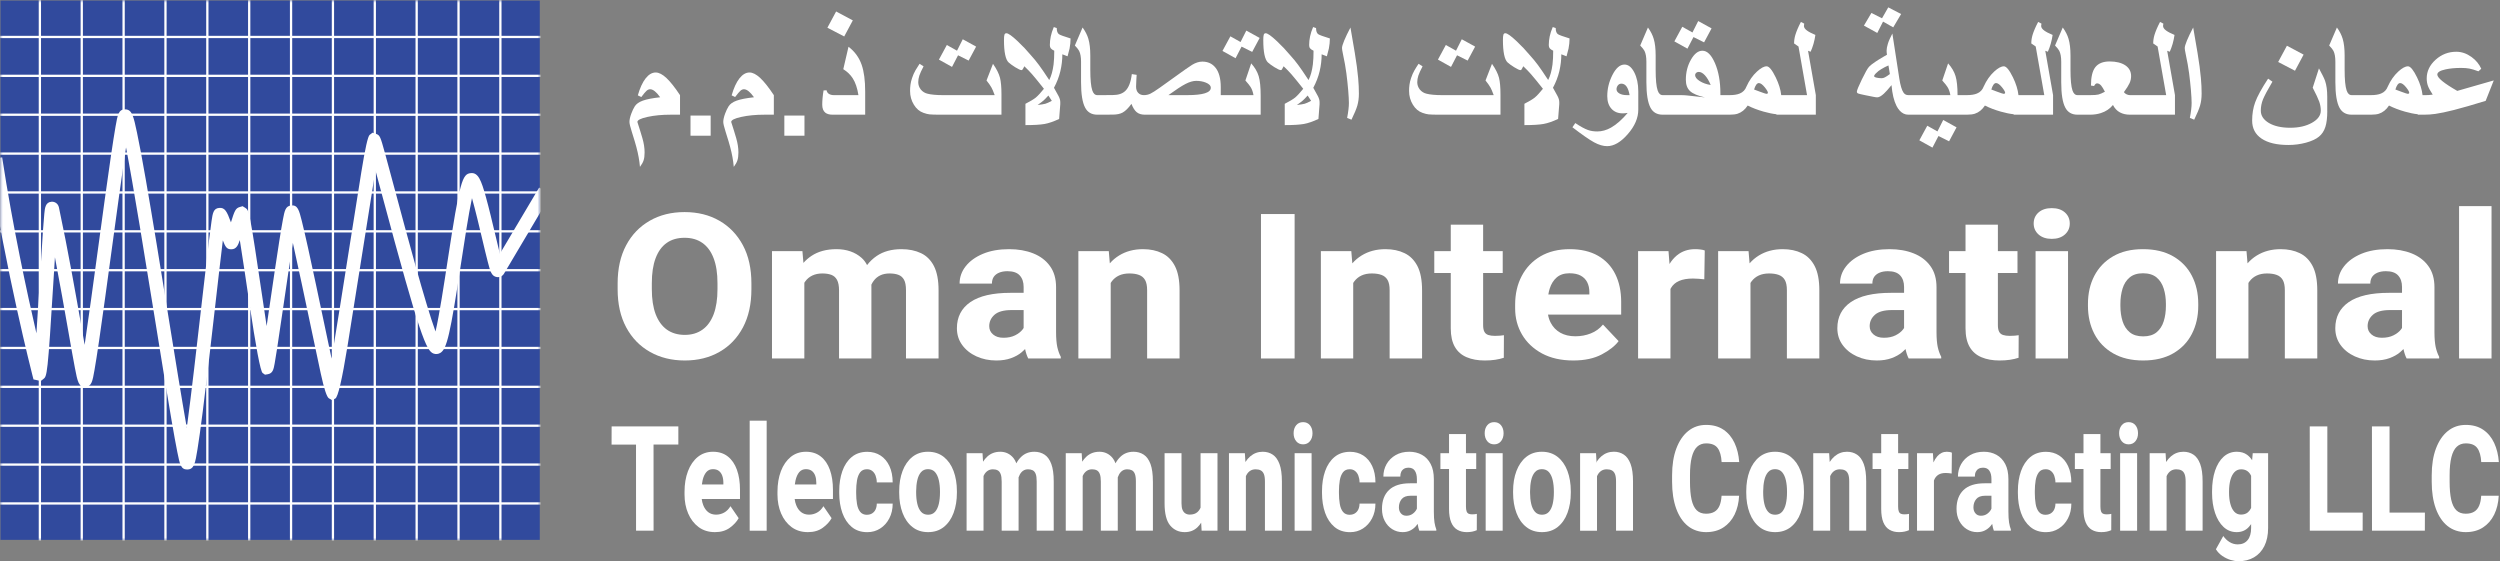 <?xml version="1.0" encoding="UTF-8"?>
<svg xmlns="http://www.w3.org/2000/svg" width="1314" height="295" viewBox="0 0 1314 295" fill="none">
  <rect x="0" y="0" width="1314" height="295" fill="#808080" stroke="none"/>
  <path fill-rule="evenodd" clip-rule="evenodd" d="M356.54 233.65L343.5 233.66L343.52 278.93H334.31L334.29 233.68L321.44 233.69L321.47 224.12H356.54V233.65Z" fill="white"></path>
  <path fill-rule="evenodd" clip-rule="evenodd" d="M388.94 257.48C388.94 253.44 388.41 249.92 387.32 246.91C386.25 243.92 384.66 241.59 382.56 239.94C380.46 238.28 377.86 237.44 374.78 237.44C371.7 237.44 369.01 238.36 366.77 240.15C364.53 241.97 362.81 244.46 361.6 247.63C360.39 250.81 359.79 254.43 359.79 258.49V259.96C359.79 263.58 360.42 266.88 361.69 269.86C362.96 272.84 364.79 275.23 367.17 277.02C369.55 278.79 372.43 279.69 375.78 279.69C378.9 279.69 381.51 278.92 383.6 277.39C385.69 275.86 387.24 274.18 388.24 272.34L383.94 266.06C383.02 267.59 381.89 268.72 380.58 269.43C379.27 270.14 377.85 270.5 376.35 270.5C374.73 270.5 373.36 270.05 372.21 269.17C371.08 268.27 370.2 267.03 369.6 265.45C369.23 264.49 368.97 263.44 368.83 262.29H388.94V257.48ZM380.2 254.65H368.91C369.01 253.87 369.13 253.13 369.29 252.43C369.69 250.65 370.33 249.23 371.22 248.17C372.1 247.12 373.27 246.59 374.72 246.59C375.99 246.59 377.03 246.9 377.83 247.5C378.63 248.11 379.22 248.94 379.61 250.02C380 251.1 380.2 252.35 380.2 253.75V254.65Z" fill="white"></path>
  <path fill-rule="evenodd" clip-rule="evenodd" d="M402.96 278.94H394.03V221.11H402.96V278.94Z" fill="white"></path>
  <path fill-rule="evenodd" clip-rule="evenodd" d="M437.8 257.48C437.8 253.44 437.26 249.92 436.18 246.91C435.1 243.92 433.51 241.59 431.41 239.94C429.31 238.28 426.72 237.44 423.63 237.44C420.54 237.44 417.86 238.36 415.62 240.15C413.39 241.97 411.66 244.46 410.45 247.63C409.25 250.81 408.64 254.43 408.64 258.49V259.96C408.64 263.58 409.28 266.88 410.54 269.86C411.81 272.84 413.64 275.23 416.02 277.02C418.4 278.79 421.28 279.69 424.64 279.69C427.75 279.69 430.37 278.92 432.46 277.39C434.55 275.86 436.1 274.18 437.09 272.34L432.79 266.06C431.88 267.59 430.75 268.72 429.43 269.43C428.13 270.14 426.71 270.5 425.2 270.5C423.58 270.5 422.21 270.05 421.07 269.17C419.93 268.27 419.06 267.03 418.46 265.45C418.08 264.49 417.82 263.44 417.68 262.29H437.8V257.48ZM429.05 254.65H417.76C417.86 253.87 417.98 253.13 418.14 252.43C418.55 250.65 419.19 249.23 420.07 248.17C420.96 247.12 422.12 246.59 423.57 246.59C424.85 246.59 425.88 246.9 426.69 247.5C427.48 248.11 428.08 248.94 428.47 250.02C428.86 251.1 429.05 252.35 429.05 253.75V254.65Z" fill="white"></path>
  <path fill-rule="evenodd" clip-rule="evenodd" d="M455.76 270.55C456.75 270.55 457.64 270.31 458.4 269.83C459.16 269.35 459.77 268.67 460.19 267.8C460.61 266.91 460.83 265.87 460.84 264.68H469.2C469.2 267.61 468.59 270.21 467.41 272.47C466.23 274.73 464.64 276.5 462.63 277.78C460.63 279.06 458.38 279.71 455.88 279.71C452.58 279.71 449.84 278.79 447.65 276.96C445.47 275.12 443.83 272.66 442.73 269.55C441.64 266.43 441.1 262.96 441.1 259.12V258.1C441.1 254.23 441.64 250.75 442.73 247.63C443.83 244.52 445.46 242.05 447.65 240.22C449.84 238.4 452.58 237.47 455.85 237.47C458.48 237.47 460.8 238.13 462.79 239.41C464.79 240.71 466.35 242.56 467.47 244.95C468.6 247.35 469.18 250.22 469.19 253.55H460.83C460.83 252.28 460.61 251.12 460.23 250.07C459.85 249.03 459.28 248.19 458.51 247.58C457.75 246.95 456.8 246.63 455.69 246.63C454.12 246.63 452.93 247.17 452.11 248.25C451.3 249.33 450.74 250.74 450.44 252.49C450.15 254.24 450 256.11 450 258.12V259.14C450 261.17 450.14 263.06 450.43 264.81C450.71 266.56 451.27 267.96 452.11 269.01C452.94 270.06 454.15 270.59 455.75 270.59L455.76 270.55Z" fill="white"></path>
  <path fill-rule="evenodd" clip-rule="evenodd" d="M501.2 247.56C500.03 244.43 498.31 241.97 496.04 240.15C493.78 238.36 491.01 237.44 487.75 237.44C484.49 237.44 481.8 238.36 479.53 240.15C477.27 241.97 475.56 244.43 474.38 247.56C473.2 250.68 472.62 254.22 472.62 258.19V258.98C472.62 262.92 473.2 266.46 474.38 269.59C475.56 272.74 477.28 275.19 479.55 276.99C481.82 278.79 484.57 279.69 487.81 279.69C491.05 279.69 493.8 278.79 496.06 276.99C498.31 275.19 500.03 272.74 501.2 269.59C502.36 266.46 502.95 262.92 502.95 258.98V258.19C502.95 254.22 502.36 250.68 501.2 247.56ZM494.05 258.98C494.05 261.11 493.85 263.06 493.45 264.81C493.04 266.57 492.39 267.96 491.48 269C490.56 270.03 489.34 270.54 487.81 270.54C486.28 270.54 485.02 270.03 484.12 269C483.2 267.96 482.54 266.57 482.14 264.81C481.73 263.06 481.53 261.11 481.53 258.98V258.19C481.53 256.11 481.73 254.19 482.13 252.41C482.52 250.64 483.17 249.23 484.09 248.17C485 247.12 486.22 246.59 487.75 246.59C489.28 246.59 490.56 247.12 491.48 248.17C492.39 249.23 493.04 250.64 493.45 252.41C493.85 254.19 494.05 256.11 494.05 258.19V258.98Z" fill="white"></path>
  <path fill-rule="evenodd" clip-rule="evenodd" d="M553.84 253.07V278.93H544.88V253.03C544.88 251.28 544.7 249.95 544.34 249.05C543.98 248.15 543.46 247.52 542.78 247.18C542.11 246.84 541.3 246.67 540.35 246.67C539.4 246.67 538.52 246.91 537.81 247.39C537.09 247.86 536.49 248.55 536.01 249.44C535.77 249.89 535.55 250.39 535.36 250.92C535.37 251.19 535.37 251.48 535.37 251.76V278.93H526.48V253.15C526.48 251.41 526.3 250.07 525.94 249.14C525.57 248.2 525.05 247.56 524.36 247.2C523.67 246.85 522.85 246.67 521.88 246.67C520.85 246.67 519.93 246.93 519.15 247.44C518.37 247.95 517.71 248.69 517.21 249.65C517.11 249.83 517.02 250.02 516.94 250.21V278.93H508.04V238.2H516.41L516.69 242.67C517.32 241.67 518.05 240.79 518.87 240.03C520.73 238.3 523.03 237.44 525.77 237.44C528.51 237.44 530.91 238.56 532.7 240.78C533.3 241.53 533.8 242.44 534.19 243.51C534.92 242.15 535.81 240.98 536.85 240.01C538.67 238.3 540.94 237.44 543.65 237.44C545.7 237.44 547.48 237.96 549.02 238.96C550.54 239.96 551.73 241.61 552.57 243.88C553.42 246.17 553.84 249.23 553.84 253.07Z" fill="white"></path>
  <path fill-rule="evenodd" clip-rule="evenodd" d="M605.97 253.07V278.93H597.02V253.03C597.02 251.28 596.83 249.95 596.47 249.05C596.11 248.15 595.59 247.52 594.91 247.18C594.24 246.84 593.43 246.67 592.48 246.67C591.53 246.67 590.65 246.91 589.94 247.39C589.23 247.86 588.62 248.55 588.14 249.44C587.9 249.89 587.68 250.39 587.5 250.92C587.5 251.19 587.5 251.48 587.5 251.76V278.93H578.6V253.15C578.6 251.41 578.42 250.07 578.06 249.14C577.7 248.2 577.17 247.56 576.48 247.2C575.8 246.85 574.97 246.67 574.01 246.67C572.97 246.67 572.06 246.93 571.27 247.44C570.49 247.95 569.83 248.69 569.33 249.65C569.23 249.83 569.14 250.02 569.06 250.21V278.93H560.16V238.2H568.53L568.81 242.67C569.44 241.67 570.17 240.79 570.99 240.03C572.85 238.3 575.15 237.44 577.9 237.44C580.65 237.44 583.03 238.56 584.82 240.78C585.42 241.53 585.92 242.44 586.31 243.51C587.04 242.15 587.93 240.98 588.97 240.01C590.79 238.3 593.07 237.44 595.77 237.44C597.82 237.44 599.6 237.96 601.14 238.96C602.67 239.96 603.85 241.61 604.7 243.88C605.54 246.17 605.96 249.23 605.96 253.07H605.97Z" fill="white"></path>
  <path fill-rule="evenodd" clip-rule="evenodd" d="M639.91 238.2V278.93H631.57L631.33 274.72C630.74 275.66 630.07 276.49 629.31 277.2C627.55 278.86 625.34 279.69 622.68 279.69C619.53 279.69 616.99 278.51 615.03 276.17C613.08 273.82 612.1 269.95 612.1 264.56V238.2H621V264.63C621 266.01 621.18 267.14 621.54 268C621.91 268.86 622.42 269.49 623.07 269.87C623.73 270.27 624.48 270.47 625.32 270.47C627.03 270.47 628.38 270.04 629.34 269.18C630.05 268.56 630.61 267.78 631.01 266.83V238.2H639.91Z" fill="white"></path>
  <path fill-rule="evenodd" clip-rule="evenodd" d="M673.77 253.11V278.93H664.85V253.03C664.85 251.36 664.66 250.05 664.28 249.14C663.89 248.22 663.33 247.58 662.61 247.22C661.88 246.85 660.99 246.67 659.93 246.67C658.87 246.67 657.91 246.93 657.12 247.44C656.32 247.95 655.66 248.69 655.14 249.65C655.03 249.85 654.93 250.06 654.84 250.27V278.93H645.94V238.2H654.3L654.59 242.83C655.33 241.66 656.18 240.68 657.13 239.86C659.02 238.25 661.2 237.44 663.7 237.44C665.7 237.44 667.45 237.96 668.95 238.96C670.46 239.96 671.63 241.59 672.49 243.87C673.34 246.14 673.77 249.21 673.77 253.11Z" fill="white"></path>
  <path fill-rule="evenodd" clip-rule="evenodd" d="M689.37 278.94H680.45V238.2H689.37V278.94Z" fill="white"></path>
  <path fill-rule="evenodd" clip-rule="evenodd" d="M679.92 227.71C679.92 226 680.37 224.6 681.27 223.51C682.17 222.42 683.38 221.88 684.9 221.88C686.42 221.88 687.61 222.42 688.51 223.51C689.39 224.6 689.85 226 689.85 227.71C689.85 229.42 689.4 230.78 688.51 231.89C687.62 232.99 686.41 233.55 684.9 233.55C683.39 233.55 682.18 233 681.27 231.89C680.38 230.79 679.92 229.4 679.92 227.71Z" fill="white"></path>
  <path fill-rule="evenodd" clip-rule="evenodd" d="M709.49 270.55C710.48 270.55 711.37 270.31 712.13 269.83C712.89 269.35 713.5 268.67 713.92 267.8C714.34 266.91 714.56 265.87 714.57 264.68H722.93C722.93 267.61 722.32 270.21 721.14 272.47C719.96 274.73 718.37 276.5 716.37 277.78C714.37 279.06 712.12 279.71 709.63 279.71C706.33 279.71 703.59 278.79 701.4 276.96C699.22 275.12 697.58 272.66 696.48 269.55C695.39 266.43 694.85 262.96 694.85 259.12V258.1C694.85 254.23 695.39 250.75 696.48 247.63C697.58 244.52 699.21 242.05 701.4 240.22C703.59 238.4 706.33 237.47 709.6 237.47C712.23 237.47 714.55 238.13 716.54 239.41C718.54 240.71 720.1 242.56 721.22 244.95C722.35 247.35 722.93 250.22 722.94 253.55H714.58C714.58 252.28 714.36 251.12 713.98 250.07C713.6 249.03 713.03 248.19 712.26 247.58C711.5 246.95 710.55 246.63 709.44 246.63C707.87 246.63 706.68 247.17 705.86 248.25C705.05 249.33 704.49 250.74 704.19 252.49C703.9 254.24 703.75 256.11 703.75 258.12V259.14C703.75 261.17 703.89 263.06 704.18 264.81C704.46 266.56 705.02 267.96 705.86 269.01C706.69 270.06 707.9 270.59 709.5 270.59L709.49 270.55Z" fill="white"></path>
  <path fill-rule="evenodd" clip-rule="evenodd" d="M753.97 274.6C753.75 273.2 753.63 271.29 753.63 268.89V251.87C753.63 248.66 753.08 245.99 751.95 243.86C750.84 241.72 749.31 240.12 747.36 239.05C745.42 237.98 743.21 237.44 740.73 237.44C737.97 237.44 735.57 238.03 733.52 239.22C731.48 240.4 729.9 241.98 728.78 243.94C727.66 245.91 727.1 248.11 727.1 250.51H736C736 249.51 736.16 248.66 736.49 247.97C736.83 247.29 737.32 246.75 737.97 246.37C738.61 246 739.38 245.81 740.26 245.81C741.82 245.81 742.95 246.35 743.65 247.43C744.36 248.51 744.72 249.96 744.72 251.8V254.02H741.12C736.23 254.02 732.55 255.19 730.08 257.53C727.61 259.88 726.37 263.18 726.37 267.45C726.37 269.84 726.84 271.96 727.81 273.79C728.77 275.64 730.08 277.08 731.73 278.12C733.38 279.16 735.2 279.69 737.21 279.69C738.75 279.69 740.1 279.4 741.25 278.82C742.4 278.24 743.38 277.49 744.18 276.56C744.52 276.17 744.84 275.76 745.12 275.34C745.33 276.75 745.61 277.95 745.98 278.93H754.93V278.29C754.52 277.24 754.2 276 753.97 274.6ZM744.72 267.35C744.64 267.54 744.54 267.73 744.43 267.92C743.95 268.78 743.27 269.53 742.37 270.14C741.48 270.76 740.41 271.07 739.18 271.07C737.95 271.07 737.03 270.65 736.32 269.82C735.61 269 735.26 267.95 735.26 266.66C735.26 264.98 735.74 263.54 736.7 262.34C737.67 261.16 739.23 260.56 741.39 260.56H744.72V267.35Z" fill="white"></path>
  <path fill-rule="evenodd" clip-rule="evenodd" d="M776.23 270.09L776.2 278.66C775.47 279 774.68 279.24 773.83 279.42C772.97 279.6 772.02 279.69 770.95 279.69C769.05 279.69 767.39 279.28 766 278.46C764.59 277.65 763.5 276.34 762.75 274.55C762 272.75 761.61 270.4 761.61 267.48V246.49H757.08V238.2H761.61V228.15H770.51V238.2H775.9V246.49H770.51V266.21C770.51 267.32 770.62 268.17 770.85 268.77C771.07 269.37 771.43 269.78 771.93 270.02C772.42 270.23 773.02 270.35 773.76 270.35C774.28 270.35 774.75 270.32 775.16 270.27C775.58 270.22 775.93 270.16 776.23 270.09Z" fill="white"></path>
  <path fill-rule="evenodd" clip-rule="evenodd" d="M789.8 278.94H780.87V238.2H789.8V278.94Z" fill="white"></path>
  <path fill-rule="evenodd" clip-rule="evenodd" d="M780.35 227.71C780.35 226 780.8 224.6 781.7 223.51C782.6 222.42 783.81 221.88 785.33 221.88C786.85 221.88 788.04 222.42 788.94 223.51C789.82 224.6 790.28 226 790.28 227.71C790.28 229.42 789.83 230.78 788.94 231.89C788.05 232.99 786.84 233.55 785.33 233.55C783.82 233.55 782.61 233 781.7 231.89C780.81 230.79 780.35 229.4 780.35 227.71Z" fill="white"></path>
  <path fill-rule="evenodd" clip-rule="evenodd" d="M823.86 247.56C822.69 244.43 820.97 241.97 818.7 240.15C816.44 238.36 813.67 237.44 810.41 237.44C807.15 237.44 804.46 238.36 802.19 240.15C799.93 241.97 798.22 244.43 797.04 247.56C795.86 250.68 795.28 254.22 795.28 258.19V258.98C795.28 262.92 795.86 266.46 797.04 269.59C798.22 272.74 799.94 275.19 802.21 276.99C804.48 278.79 807.23 279.69 810.47 279.69C813.71 279.69 816.46 278.79 818.72 276.99C820.97 275.19 822.69 272.74 823.86 269.59C825.02 266.46 825.61 262.92 825.61 258.98V258.19C825.61 254.22 825.02 250.68 823.86 247.56ZM816.71 258.98C816.71 261.11 816.51 263.06 816.11 264.81C815.71 266.57 815.05 267.96 814.14 269C813.22 270.03 812.01 270.54 810.47 270.54C808.93 270.54 807.68 270.03 806.78 269C805.86 267.96 805.2 266.57 804.8 264.81C804.4 263.06 804.2 261.11 804.2 258.98V258.19C804.2 256.11 804.4 254.19 804.79 252.41C805.18 250.64 805.83 249.23 806.75 248.17C807.66 247.12 808.88 246.59 810.41 246.59C811.94 246.59 813.22 247.12 814.14 248.17C815.05 249.23 815.71 250.64 816.11 252.41C816.51 254.19 816.71 256.11 816.71 258.19V258.98Z" fill="white"></path>
  <path fill-rule="evenodd" clip-rule="evenodd" d="M839.39 278.94H830.5V238.2H838.86L839.39 246.9V278.94Z" fill="white"></path>
  <path fill-rule="evenodd" clip-rule="evenodd" d="M835.73 257.36L838.15 257.22C838.15 255.7 838.27 254.3 838.53 253.02C838.78 251.72 839.17 250.6 839.69 249.65C840.21 248.69 840.88 247.95 841.67 247.44C842.46 246.93 843.4 246.67 844.48 246.67C845.56 246.67 846.43 246.85 847.15 247.22C847.87 247.58 848.44 248.22 848.82 249.13C849.2 250.04 849.39 251.35 849.39 253.02V278.92H858.31V253.09C858.31 249.2 857.89 246.13 857.03 243.85C856.18 241.58 855 239.94 853.49 238.94C851.99 237.94 850.24 237.42 848.24 237.42C845.74 237.42 843.56 238.23 841.67 239.84C839.79 241.45 838.32 243.73 837.29 246.71C836.24 249.68 835.72 253.22 835.72 257.34L835.73 257.36Z" fill="white"></path>
  <path fill-rule="evenodd" clip-rule="evenodd" d="M914.07 260.56C913.9 264.27 913.09 267.58 911.69 270.47C910.27 273.35 908.3 275.61 905.78 277.24C903.26 278.87 900.23 279.69 896.7 279.69C893.17 279.69 889.82 278.61 887.15 276.46C884.49 274.31 882.44 271.26 881 267.3C879.57 263.33 878.85 258.64 878.85 253.22V249.87C878.85 244.42 879.59 239.72 881.07 235.76C882.56 231.79 884.63 228.73 887.3 226.57C889.97 224.41 893.12 223.33 896.75 223.33C900.38 223.33 903.41 224.18 905.9 225.87C908.38 227.55 910.31 229.88 911.67 232.81C913.04 235.75 913.86 239.09 914.13 242.86H904.88C904.71 239.65 904.03 237.21 902.83 235.55C901.64 233.88 899.62 233.04 896.75 233.04C894.85 233.04 893.27 233.63 892.02 234.8C890.76 235.98 889.82 237.81 889.2 240.29C888.57 242.76 888.26 245.93 888.26 249.79V253.22C888.26 257.01 888.54 260.15 889.09 262.63C889.65 265.12 890.55 266.97 891.78 268.19C893.02 269.4 894.65 270.01 896.71 270.01C898.49 270.01 899.97 269.66 901.12 268.97C902.28 268.28 903.16 267.24 903.77 265.82C904.37 264.42 904.73 262.66 904.86 260.55H914.08L914.07 260.56Z" fill="white"></path>
  <path fill-rule="evenodd" clip-rule="evenodd" d="M946.41 247.56C945.24 244.43 943.52 241.97 941.25 240.15C938.99 238.36 936.22 237.44 932.96 237.44C929.7 237.44 927.01 238.36 924.74 240.15C922.48 241.97 920.77 244.43 919.59 247.56C918.41 250.68 917.83 254.22 917.83 258.19V258.98C917.83 262.92 918.41 266.46 919.59 269.59C920.77 272.74 922.49 275.19 924.76 276.99C927.03 278.79 929.78 279.69 933.02 279.69C936.26 279.69 939.01 278.79 941.27 276.99C943.52 275.19 945.24 272.74 946.41 269.59C947.57 266.46 948.16 262.92 948.16 258.98V258.19C948.16 254.22 947.57 250.68 946.41 247.56ZM939.25 258.98C939.25 261.11 939.05 263.06 938.65 264.81C938.24 266.57 937.59 267.96 936.68 269C935.76 270.03 934.54 270.54 933.01 270.54C931.48 270.54 930.22 270.03 929.32 269C928.4 267.96 927.74 266.57 927.34 264.81C926.93 263.06 926.73 261.11 926.73 258.98V258.19C926.73 256.11 926.93 254.19 927.33 252.41C927.72 250.64 928.37 249.23 929.29 248.17C930.2 247.12 931.42 246.59 932.95 246.59C934.48 246.59 935.76 247.12 936.68 248.17C937.59 249.23 938.24 250.64 938.65 252.41C939.05 254.19 939.25 256.11 939.25 258.19V258.98Z" fill="white"></path>
  <path fill-rule="evenodd" clip-rule="evenodd" d="M980.87 253.11V278.93H971.95V253.03C971.95 251.36 971.76 250.05 971.38 249.14C970.99 248.22 970.43 247.58 969.71 247.22C968.98 246.85 968.09 246.67 967.03 246.67C965.97 246.67 965.01 246.93 964.22 247.44C963.42 247.95 962.76 248.69 962.24 249.65C962.13 249.85 962.03 250.06 961.94 250.27V278.93H953.04V238.2H961.4L961.69 242.83C962.43 241.66 963.28 240.68 964.23 239.86C966.12 238.25 968.3 237.44 970.8 237.44C972.8 237.44 974.55 237.96 976.05 238.96C977.56 239.96 978.73 241.59 979.59 243.87C980.44 246.14 980.87 249.21 980.87 253.11Z" fill="white"></path>
  <path fill-rule="evenodd" clip-rule="evenodd" d="M1003.37 270.09L1003.34 278.66C1002.61 279 1001.83 279.24 1000.97 279.42C1000.12 279.6 999.16 279.69 998.1 279.69C996.2 279.69 994.54 279.28 993.14 278.46C991.73 277.65 990.65 276.34 989.89 274.55C989.14 272.75 988.76 270.4 988.76 267.48V246.49H984.22V238.2H988.76V228.15H997.65V238.2H1003.04V246.49H997.65V266.21C997.65 267.32 997.76 268.17 998 268.77C998.22 269.37 998.58 269.78 999.07 270.02C999.56 270.23 1000.17 270.35 1000.9 270.35C1001.42 270.35 1001.9 270.32 1002.31 270.27C1002.72 270.22 1003.07 270.16 1003.37 270.09Z" fill="white"></path>
  <path fill-rule="evenodd" clip-rule="evenodd" d="M1025.91 237.94L1025.79 248.89C1025.36 248.81 1024.85 248.75 1024.26 248.69C1023.67 248.62 1023.14 248.6 1022.66 248.6C1021.12 248.6 1019.84 248.9 1018.84 249.51C1017.84 250.13 1017.09 251.04 1016.6 252.25C1016.56 252.35 1016.52 252.46 1016.48 252.57V278.93H1007.59V238.2H1015.95L1016.23 243.07C1016.79 241.79 1017.46 240.7 1018.25 239.81C1019.63 238.24 1021.3 237.44 1023.26 237.44C1023.71 237.44 1024.18 237.48 1024.68 237.56C1025.19 237.64 1025.59 237.76 1025.91 237.94Z" fill="white"></path>
  <path fill-rule="evenodd" clip-rule="evenodd" d="M1055.96 274.6C1055.74 273.2 1055.62 271.29 1055.62 268.89V251.87C1055.62 248.66 1055.06 245.99 1053.94 243.86C1052.82 241.72 1051.29 240.12 1049.34 239.05C1047.4 237.98 1045.19 237.44 1042.72 237.44C1039.95 237.44 1037.55 238.03 1035.5 239.22C1033.46 240.4 1031.88 241.98 1030.77 243.94C1029.64 245.91 1029.09 248.11 1029.09 250.51H1037.98C1037.98 249.51 1038.14 248.66 1038.48 247.97C1038.82 247.29 1039.3 246.75 1039.95 246.37C1040.6 246 1041.36 245.81 1042.25 245.81C1043.8 245.81 1044.93 246.35 1045.63 247.43C1046.35 248.51 1046.7 249.96 1046.7 251.8V254.02H1043.1C1038.21 254.02 1034.54 255.19 1032.06 257.53C1029.59 259.88 1028.35 263.18 1028.35 267.45C1028.35 269.84 1028.83 271.96 1029.79 273.79C1030.76 275.64 1032.06 277.08 1033.71 278.12C1035.36 279.16 1037.18 279.69 1039.19 279.69C1040.74 279.69 1042.09 279.4 1043.23 278.82C1044.39 278.24 1045.36 277.49 1046.17 276.56C1046.51 276.17 1046.82 275.77 1047.1 275.35C1047.31 276.76 1047.59 277.95 1047.97 278.93H1056.91V278.29C1056.5 277.24 1056.19 276 1055.96 274.6ZM1046.7 267.35C1046.62 267.54 1046.53 267.73 1046.42 267.92C1045.94 268.78 1045.25 269.53 1044.36 270.14C1043.46 270.76 1042.4 271.07 1041.16 271.07C1039.92 271.07 1039.01 270.65 1038.31 269.82C1037.59 269 1037.24 267.95 1037.24 266.66C1037.24 264.98 1037.72 263.54 1038.69 262.34C1039.65 261.16 1041.21 260.56 1043.37 260.56H1046.7V267.35Z" fill="white"></path>
  <path fill-rule="evenodd" clip-rule="evenodd" d="M1075.26 270.55C1076.25 270.55 1077.14 270.31 1077.9 269.83C1078.66 269.35 1079.27 268.67 1079.69 267.8C1080.11 266.91 1080.33 265.87 1080.34 264.68H1088.7C1088.7 267.61 1088.09 270.21 1086.91 272.47C1085.73 274.73 1084.14 276.5 1082.13 277.78C1080.13 279.06 1077.88 279.71 1075.38 279.71C1072.08 279.71 1069.34 278.79 1067.15 276.96C1064.97 275.12 1063.33 272.66 1062.23 269.55C1061.14 266.43 1060.6 262.96 1060.6 259.12V258.1C1060.6 254.23 1061.14 250.75 1062.23 247.63C1063.33 244.52 1064.96 242.05 1067.15 240.22C1069.34 238.4 1072.08 237.47 1075.35 237.47C1077.98 237.47 1080.3 238.13 1082.29 239.41C1084.29 240.71 1085.85 242.56 1086.97 244.95C1088.1 247.35 1088.68 250.22 1088.69 253.55H1080.33C1080.33 252.28 1080.11 251.12 1079.73 250.07C1079.35 249.03 1078.78 248.19 1078.01 247.58C1077.25 246.95 1076.3 246.63 1075.19 246.63C1073.62 246.63 1072.43 247.17 1071.61 248.25C1070.8 249.33 1070.24 250.74 1069.94 252.49C1069.65 254.24 1069.5 256.11 1069.5 258.12V259.14C1069.5 261.17 1069.64 263.06 1069.93 264.81C1070.21 266.56 1070.77 267.96 1071.61 269.01C1072.44 270.06 1073.65 270.59 1075.25 270.59L1075.26 270.55Z" fill="white"></path>
  <path fill-rule="evenodd" clip-rule="evenodd" d="M1109.7 270.09L1109.67 278.66C1108.93 279 1108.15 279.24 1107.29 279.42C1106.44 279.6 1105.49 279.69 1104.42 279.69C1102.52 279.69 1100.86 279.28 1099.46 278.46C1098.06 277.65 1096.97 276.34 1096.22 274.55C1095.46 272.75 1095.08 270.4 1095.08 267.48V246.49H1090.55V238.2H1095.08V228.15H1103.98V238.2H1109.37V246.49H1103.98V266.21C1103.98 267.32 1104.09 268.17 1104.32 268.77C1104.54 269.37 1104.9 269.78 1105.39 270.02C1105.89 270.23 1106.49 270.35 1107.22 270.35C1107.75 270.35 1108.22 270.32 1108.63 270.27C1109.04 270.22 1109.4 270.16 1109.7 270.09Z" fill="white"></path>
  <path fill-rule="evenodd" clip-rule="evenodd" d="M1123.26 278.94H1114.34V238.2H1123.26V278.94Z" fill="white"></path>
  <path fill-rule="evenodd" clip-rule="evenodd" d="M1113.81 227.71C1113.81 226 1114.26 224.6 1115.16 223.51C1116.06 222.42 1117.27 221.88 1118.79 221.88C1120.31 221.88 1121.5 222.42 1122.4 223.51C1123.28 224.6 1123.74 226 1123.74 227.71C1123.74 229.42 1123.29 230.78 1122.4 231.89C1121.51 232.99 1120.3 233.55 1118.79 233.55C1117.28 233.55 1116.07 233 1115.16 231.89C1114.27 230.79 1113.81 229.4 1113.81 227.71Z" fill="white"></path>
  <path fill-rule="evenodd" clip-rule="evenodd" d="M1157.69 253.11V278.93H1148.77V253.03C1148.77 251.36 1148.58 250.05 1148.2 249.14C1147.82 248.22 1147.25 247.58 1146.53 247.22C1145.81 246.85 1144.91 246.67 1143.86 246.67C1142.81 246.67 1141.83 246.93 1141.04 247.44C1140.25 247.95 1139.58 248.69 1139.06 249.65C1138.95 249.85 1138.85 250.06 1138.76 250.27V278.93H1129.86V238.2H1138.23L1138.51 242.83C1139.25 241.66 1140.1 240.68 1141.05 239.86C1142.94 238.25 1145.12 237.44 1147.62 237.44C1149.63 237.44 1151.37 237.96 1152.87 238.96C1154.38 239.96 1155.56 241.59 1156.41 243.87C1157.27 246.14 1157.69 249.21 1157.69 253.11Z" fill="white"></path>
  <path fill-rule="evenodd" clip-rule="evenodd" d="M1184.04 238.2L1183.71 241.9C1182.96 240.72 1182.07 239.76 1181.03 239.01C1179.59 237.97 1177.79 237.44 1175.65 237.44C1172.99 237.44 1170.68 238.32 1168.73 240.06C1166.79 241.81 1165.3 244.24 1164.24 247.36C1163.2 250.5 1162.66 254.12 1162.66 258.27V259.06C1162.66 263 1163.2 266.52 1164.24 269.63C1165.3 272.75 1166.78 275.19 1168.71 276.99C1170.66 278.79 1172.95 279.69 1175.6 279.69C1178.25 279.69 1180.35 278.78 1182.01 276.95C1182.43 276.5 1182.82 276 1183.19 275.47V277.47C1183.19 280.26 1182.58 282.39 1181.35 283.88C1180.12 285.37 1178.41 286.13 1176.18 286.13C1174.64 286.13 1173.21 285.73 1171.91 284.93C1170.61 284.15 1169.5 283.07 1168.55 281.72L1164.67 288.69C1165.57 290.11 1166.7 291.29 1168.07 292.22C1169.44 293.14 1170.87 293.84 1172.35 294.29C1173.85 294.74 1175.25 294.97 1176.57 294.97C1179.65 294.97 1182.36 294.29 1184.7 292.94C1187.03 291.58 1188.85 289.6 1190.16 286.99C1191.46 284.38 1192.12 281.21 1192.12 277.47V238.2H1184.04ZM1181.53 269.25C1180.6 270.05 1179.38 270.47 1177.86 270.47C1176.44 270.47 1175.25 269.95 1174.33 268.94C1173.41 267.92 1172.72 266.55 1172.27 264.81C1171.82 263.09 1171.59 261.16 1171.59 259.06V258.27C1171.59 256.06 1171.82 254.08 1172.28 252.34C1172.75 250.59 1173.45 249.21 1174.38 248.2C1175.33 247.18 1176.51 246.67 1177.92 246.67C1179.04 246.67 1180 246.9 1180.8 247.35C1181.59 247.8 1182.26 248.46 1182.78 249.33C1182.93 249.57 1183.07 249.83 1183.19 250.1V266.98C1182.76 267.9 1182.21 268.65 1181.53 269.25Z" fill="white"></path>
  <path fill-rule="evenodd" clip-rule="evenodd" d="M1241.83 269.41L1241.81 278.93H1214.03L1214 224.12H1223.25V269.44L1241.83 269.41Z" fill="white"></path>
  <path fill-rule="evenodd" clip-rule="evenodd" d="M1274.53 269.41L1274.5 278.93H1246.72L1246.69 224.12H1255.94V269.44L1274.53 269.41Z" fill="white"></path>
  <path fill-rule="evenodd" clip-rule="evenodd" d="M1313.33 260.56C1313.16 264.27 1312.35 267.58 1310.95 270.47C1309.53 273.35 1307.56 275.61 1305.04 277.24C1302.52 278.87 1299.49 279.69 1295.96 279.69C1292.43 279.69 1289.08 278.61 1286.41 276.46C1283.75 274.31 1281.7 271.26 1280.26 267.3C1278.83 263.33 1278.11 258.64 1278.11 253.22V249.87C1278.11 244.42 1278.85 239.72 1280.33 235.76C1281.82 231.79 1283.89 228.73 1286.56 226.57C1289.23 224.41 1292.38 223.33 1296.01 223.33C1299.64 223.33 1302.67 224.18 1305.16 225.87C1307.64 227.55 1309.57 229.88 1310.93 232.81C1312.3 235.75 1313.12 239.09 1313.39 242.86H1304.14C1303.97 239.65 1303.29 237.21 1302.09 235.55C1300.9 233.88 1298.88 233.04 1296.01 233.04C1294.11 233.04 1292.53 233.63 1291.28 234.8C1290.02 235.98 1289.08 237.81 1288.46 240.29C1287.83 242.76 1287.52 245.93 1287.52 249.79V253.22C1287.52 257.01 1287.8 260.15 1288.35 262.63C1288.91 265.12 1289.81 266.97 1291.04 268.19C1292.28 269.4 1293.91 270.01 1295.97 270.01C1297.75 270.01 1299.23 269.66 1300.38 268.97C1301.54 268.28 1302.42 267.24 1303.03 265.82C1303.63 264.42 1303.99 262.66 1304.12 260.55H1313.34L1313.33 260.56Z" fill="white"></path>
  <path fill-rule="evenodd" clip-rule="evenodd" d="M390.48 128.91C387.48 123.32 383.35 119.03 378.09 116.01C372.82 112.98 366.73 111.47 359.81 111.47C352.89 111.47 346.82 112.98 341.52 116.01C336.24 119.03 332.08 123.32 329.11 128.91C326.13 134.48 324.63 141.17 324.63 148.95V152.03C324.63 159.82 326.13 166.49 329.14 172.08C332.14 177.65 336.29 181.94 341.62 184.95C346.92 187.96 353.03 189.47 359.93 189.47C366.83 189.47 372.92 187.96 378.16 184.95C383.43 181.94 387.54 177.65 390.5 172.08C393.46 166.49 394.94 159.82 394.94 152.03V148.95C394.94 141.17 393.46 134.48 390.48 128.91ZM377.11 152.03C377.11 157.2 376.44 161.58 375.11 165.14C373.76 168.7 371.82 171.41 369.25 173.24C366.67 175.09 363.58 176.02 359.93 176.02C356.28 176.02 353.07 175.09 350.49 173.24C347.94 171.41 345.98 168.7 344.61 165.14C343.27 161.58 342.6 157.2 342.6 152.03V148.84C342.6 143.63 343.25 139.25 344.59 135.71C345.92 132.17 347.86 129.48 350.42 127.68C352.97 125.87 356.11 124.98 359.81 124.98C363.51 124.98 366.58 125.87 369.17 127.68C371.75 129.48 373.73 132.17 375.07 135.71C376.44 139.25 377.11 143.63 377.11 148.84V152.03Z" fill="white"></path>
  <path fill-rule="evenodd" clip-rule="evenodd" d="M493.31 152.6V188.42H476.19V152.54C476.19 150.12 475.84 148.27 475.15 147.03C474.46 145.78 473.46 144.91 472.17 144.44C470.88 143.96 469.33 143.73 467.52 143.73C465.71 143.73 464.02 144.07 462.66 144.73C461.29 145.39 460.14 146.33 459.22 147.58C458.75 148.2 458.34 148.88 457.99 149.62C458 150 458.01 150.39 458.01 150.78V188.42H441V152.7C441 150.3 440.65 148.45 439.96 147.15C439.27 145.85 438.27 144.96 436.95 144.46C435.64 143.98 434.06 143.73 432.22 143.73C430.24 143.73 428.49 144.09 426.99 144.8C425.49 145.51 424.24 146.53 423.28 147.86C423.1 148.1 422.93 148.36 422.76 148.62V188.42H405.76V132.01H421.75L422.28 138.18C423.5 136.8 424.89 135.58 426.45 134.53C430.01 132.15 434.41 130.96 439.66 130.96C444.91 130.96 449.47 132.5 452.9 135.58C454.04 136.61 454.99 137.86 455.73 139.34C457.15 137.46 458.85 135.85 460.83 134.51C464.31 132.15 468.65 130.96 473.82 130.96C477.74 130.96 481.14 131.67 484.08 133.06C487 134.44 489.27 136.72 490.89 139.87C492.5 143.04 493.31 147.27 493.31 152.6Z" fill="white"></path>
  <path fill-rule="evenodd" clip-rule="evenodd" d="M555.72 182.42C555.3 180.48 555.07 177.83 555.07 174.5V150.94C555.07 146.49 554.01 142.79 551.86 139.84C549.72 136.88 546.8 134.66 543.08 133.18C539.37 131.7 535.14 130.96 530.41 130.96C525.13 130.96 520.54 131.77 516.62 133.41C512.71 135.05 509.7 137.24 507.56 139.96C505.41 142.68 504.36 145.73 504.36 149.05H521.36C521.36 147.67 521.67 146.49 522.3 145.53C522.96 144.59 523.88 143.84 525.13 143.32C526.36 142.81 527.82 142.54 529.51 142.54C532.49 142.54 534.64 143.29 535.98 144.78C537.35 146.28 538.02 148.29 538.02 150.83V153.91H531.14C521.8 153.91 514.77 155.53 510.04 158.77C505.32 162.03 502.95 166.6 502.95 172.51C502.95 175.82 503.86 178.76 505.7 181.3C507.55 183.86 510.04 185.86 513.19 187.3C516.35 188.74 519.82 189.47 523.67 189.47C526.63 189.47 529.2 189.06 531.39 188.26C533.6 187.46 535.47 186.43 537 185.13C537.65 184.59 538.24 184.04 538.79 183.46C539.19 185.41 539.74 187.06 540.44 188.42H557.55V187.53C556.76 186.07 556.16 184.36 555.72 182.42ZM538.02 172.39C537.87 172.64 537.69 172.91 537.48 173.17C536.56 174.36 535.25 175.39 533.54 176.25C531.83 177.1 529.8 177.53 527.43 177.53C525.06 177.53 523.32 176.94 521.98 175.8C520.61 174.66 519.94 173.2 519.94 171.42C519.94 169.09 520.86 167.1 522.71 165.44C524.55 163.81 527.53 162.97 531.66 162.97H538.02V172.39Z" fill="white"></path>
  <path fill-rule="evenodd" clip-rule="evenodd" d="M619.98 152.65V188.42H602.93V152.54C602.93 150.23 602.57 148.41 601.84 147.15C601.11 145.89 600.03 145 598.65 144.5C597.26 143.98 595.55 143.73 593.54 143.73C591.53 143.73 589.67 144.09 588.16 144.8C586.64 145.51 585.37 146.53 584.37 147.86C584.17 148.14 583.97 148.42 583.79 148.72V188.42H566.79V132.01H582.78L583.32 138.42C584.73 136.8 586.35 135.43 588.18 134.3C591.79 132.08 595.96 130.96 600.74 130.96C604.57 130.96 607.91 131.67 610.77 133.06C613.66 134.44 615.9 136.7 617.54 139.85C619.17 143 619.98 147.26 619.98 152.65Z" fill="white"></path>
  <path fill-rule="evenodd" clip-rule="evenodd" d="M680.45 188.42H662.77V112.5H680.45V188.42Z" fill="white"></path>
  <path fill-rule="evenodd" clip-rule="evenodd" d="M747.44 152.65V188.42H730.39V152.54C730.39 150.23 730.03 148.41 729.3 147.15C728.57 145.89 727.49 145 726.11 144.5C724.72 143.98 723.01 143.73 721 143.73C718.99 143.73 717.13 144.09 715.62 144.8C714.1 145.51 712.83 146.53 711.83 147.86C711.63 148.14 711.43 148.42 711.25 148.72V188.42H694.25V132.01H710.24L710.78 138.42C712.19 136.8 713.81 135.43 715.64 134.3C719.25 132.08 723.42 130.96 728.2 130.96C732.03 130.96 735.37 131.67 738.23 133.06C741.12 134.44 743.36 136.7 745 139.85C746.63 143 747.44 147.26 747.44 152.65Z" fill="white"></path>
  <path fill-rule="evenodd" clip-rule="evenodd" d="M790.46 176.18L790.4 188.05C789 188.51 787.5 188.85 785.87 189.1C784.24 189.35 782.41 189.47 780.37 189.47C776.74 189.47 773.57 188.9 770.9 187.76C768.21 186.64 766.13 184.83 764.69 182.35C763.25 179.86 762.52 176.6 762.52 172.56V143.48H753.86V132.01H762.52V118.09H779.53V132.01H789.83V143.48H779.53V170.8C779.53 172.33 779.74 173.51 780.18 174.34C780.6 175.18 781.3 175.75 782.24 176.07C783.18 176.37 784.33 176.53 785.73 176.53C786.73 176.53 787.64 176.5 788.42 176.43C789.21 176.35 789.89 176.26 790.46 176.18Z" fill="white"></path>
  <path fill-rule="evenodd" clip-rule="evenodd" d="M852.09 158.7C852.09 153.11 851.07 148.24 848.99 144.07C846.94 139.92 843.9 136.7 839.89 134.41C835.87 132.11 830.91 130.96 825.01 130.96C819.11 130.96 813.98 132.22 809.7 134.71C805.43 137.22 802.13 140.67 799.82 145.07C797.51 149.46 796.36 154.48 796.36 160.11V162.13C796.36 167.15 797.57 171.73 799.99 175.86C802.41 179.98 805.91 183.29 810.47 185.77C815.02 188.22 820.52 189.47 826.93 189.47C832.89 189.47 837.89 188.4 841.88 186.28C845.88 184.17 848.84 181.84 850.74 179.29L842.52 170.59C840.77 172.71 838.62 174.27 836.1 175.25C833.6 176.25 830.89 176.75 828.01 176.75C824.92 176.75 822.3 176.12 820.11 174.89C817.94 173.65 816.27 171.94 815.12 169.75C814.4 168.42 813.91 166.96 813.64 165.37H852.09V158.7ZM835.37 154.78H813.8C813.97 153.71 814.22 152.68 814.52 151.71C815.29 149.25 816.52 147.27 818.21 145.82C819.9 144.36 822.13 143.63 824.9 143.63C827.34 143.63 829.32 144.05 830.85 144.89C832.37 145.73 833.51 146.88 834.25 148.38C835 149.87 835.37 151.6 835.37 153.54V154.78Z" fill="white"></path>
  <path fill-rule="evenodd" clip-rule="evenodd" d="M896.02 131.65L895.78 146.81C894.96 146.71 893.98 146.62 892.86 146.53C891.73 146.44 890.71 146.4 889.81 146.4C886.85 146.4 884.41 146.83 882.51 147.67C880.58 148.52 879.16 149.78 878.22 151.46C878.14 151.61 878.06 151.76 877.99 151.91V188.42H860.98V132.01H876.97L877.5 138.76C878.58 136.98 879.87 135.47 881.37 134.23C884.01 132.06 887.19 130.96 890.94 130.96C891.81 130.96 892.71 131.01 893.67 131.12C894.63 131.22 895.4 131.4 896.02 131.65Z" fill="white"></path>
  <path fill-rule="evenodd" clip-rule="evenodd" d="M956.24 152.65V188.42H939.19V152.54C939.19 150.23 938.83 148.41 938.1 147.15C937.37 145.89 936.29 145 934.91 144.5C933.52 143.98 931.81 143.73 929.8 143.73C927.79 143.73 925.93 144.09 924.42 144.8C922.9 145.51 921.63 146.53 920.63 147.86C920.43 148.14 920.23 148.42 920.05 148.72V188.42H903.05V132.01H919.04L919.58 138.42C920.99 136.8 922.61 135.43 924.44 134.3C928.05 132.08 932.22 130.96 937 130.96C940.83 130.96 944.17 131.67 947.03 133.06C949.92 134.44 952.16 136.7 953.8 139.85C955.43 143 956.24 147.26 956.24 152.65Z" fill="white"></path>
  <path fill-rule="evenodd" clip-rule="evenodd" d="M1018.48 182.42C1018.06 180.48 1017.83 177.83 1017.83 174.5V150.94C1017.83 146.49 1016.77 142.79 1014.62 139.84C1012.48 136.88 1009.56 134.66 1005.83 133.18C1002.13 131.7 997.9 130.96 993.17 130.96C987.89 130.96 983.29 131.77 979.37 133.41C975.47 135.05 972.46 137.24 970.32 139.96C968.17 142.68 967.11 145.73 967.11 149.05H984.12C984.12 147.67 984.43 146.49 985.06 145.53C985.72 144.59 986.64 143.84 987.89 143.32C989.12 142.81 990.58 142.54 992.27 142.54C995.25 142.54 997.4 143.29 998.74 144.78C1000.11 146.28 1000.78 148.29 1000.78 150.83V153.91H993.9C984.56 153.91 977.53 155.53 972.8 158.77C968.07 162.03 965.71 166.6 965.71 172.51C965.71 175.82 966.61 178.76 968.46 181.3C970.3 183.86 972.8 185.86 975.95 187.3C979.1 188.74 982.58 189.47 986.43 189.47C989.39 189.47 991.96 189.06 994.15 188.26C996.36 187.46 998.22 186.43 999.76 185.13C1000.41 184.59 1001 184.04 1001.55 183.46C1001.95 185.41 1002.5 187.06 1003.2 188.42H1020.3V187.53C1019.52 186.07 1018.92 184.36 1018.48 182.42ZM1000.78 172.39C1000.63 172.64 1000.44 172.91 1000.24 173.17C999.32 174.36 998.01 175.39 996.3 176.25C994.59 177.1 992.56 177.53 990.19 177.53C987.82 177.53 986.08 176.94 984.74 175.8C983.37 174.66 982.7 173.2 982.7 171.42C982.7 169.09 983.62 167.1 985.47 165.44C987.31 163.81 990.29 162.97 994.42 162.97H1000.78V172.39Z" fill="white"></path>
  <path fill-rule="evenodd" clip-rule="evenodd" d="M1061.02 176.18L1060.96 188.05C1059.56 188.51 1058.06 188.85 1056.43 189.1C1054.8 189.35 1052.97 189.47 1050.93 189.47C1047.3 189.47 1044.13 188.9 1041.46 187.76C1038.77 186.64 1036.69 184.83 1035.25 182.35C1033.81 179.86 1033.08 176.6 1033.08 172.56V143.48H1024.42V132.01H1033.08V118.09H1050.09V132.01H1060.39V143.48H1050.09V170.8C1050.09 172.33 1050.3 173.51 1050.74 174.34C1051.16 175.18 1051.86 175.75 1052.8 176.07C1053.74 176.37 1054.89 176.53 1056.3 176.53C1057.29 176.53 1058.2 176.5 1058.99 176.43C1059.77 176.35 1060.45 176.26 1061.02 176.18Z" fill="white"></path>
  <path fill-rule="evenodd" clip-rule="evenodd" d="M1086.96 188.42H1069.9V132.01H1086.96V188.42Z" fill="white"></path>
  <path fill-rule="evenodd" clip-rule="evenodd" d="M1068.9 117.47C1068.9 115.1 1069.76 113.16 1071.47 111.65C1073.2 110.14 1075.51 109.39 1078.41 109.39C1081.31 109.39 1083.6 110.14 1085.31 111.65C1087 113.16 1087.87 115.1 1087.87 117.47C1087.87 119.84 1087.01 121.72 1085.31 123.25C1083.6 124.78 1081.29 125.55 1078.41 125.55C1075.53 125.55 1073.2 124.78 1071.47 123.25C1069.76 121.72 1068.9 119.8 1068.9 117.47Z" fill="white"></path>
  <path fill-rule="evenodd" clip-rule="evenodd" d="M1152.06 144.96C1149.83 140.64 1146.54 137.22 1142.2 134.71C1137.88 132.22 1132.59 130.96 1126.35 130.96C1120.11 130.96 1114.97 132.22 1110.65 134.71C1106.32 137.22 1103.06 140.64 1100.79 144.96C1098.54 149.29 1097.43 154.2 1097.43 159.7V160.78C1097.43 166.25 1098.54 171.14 1100.79 175.48C1103.06 179.84 1106.34 183.24 1110.69 185.73C1115.01 188.22 1120.27 189.47 1126.46 189.47C1132.65 189.47 1137.91 188.22 1142.24 185.73C1146.54 183.24 1149.83 179.84 1152.06 175.48C1154.29 171.14 1155.4 166.25 1155.4 160.78V159.7C1155.4 154.2 1154.29 149.29 1152.06 144.96ZM1138.4 160.78C1138.4 163.74 1138.02 166.44 1137.25 168.86C1136.48 171.3 1135.23 173.22 1133.49 174.66C1131.74 176.09 1129.41 176.8 1126.47 176.8C1123.53 176.8 1121.15 176.09 1119.42 174.66C1117.67 173.22 1116.4 171.3 1115.63 168.86C1114.87 166.44 1114.48 163.74 1114.48 160.78V159.7C1114.48 156.81 1114.87 154.14 1115.61 151.69C1116.36 149.23 1117.61 147.27 1119.36 145.82C1121.11 144.36 1123.44 143.63 1126.36 143.63C1129.28 143.63 1131.74 144.36 1133.49 145.82C1135.23 147.27 1136.48 149.23 1137.25 151.69C1138.02 154.14 1138.4 156.81 1138.4 159.7V160.78Z" fill="white"></path>
  <path fill-rule="evenodd" clip-rule="evenodd" d="M1217.96 152.65V188.42H1200.91V152.54C1200.91 150.23 1200.55 148.41 1199.82 147.15C1199.09 145.89 1198.01 145 1196.63 144.5C1195.25 143.98 1193.54 143.73 1191.52 143.73C1189.5 143.73 1187.65 144.09 1186.14 144.8C1184.62 145.51 1183.35 146.53 1182.35 147.86C1182.15 148.14 1181.95 148.42 1181.77 148.72V188.42H1164.77V132.01H1180.76L1181.3 138.42C1182.71 136.8 1184.33 135.43 1186.16 134.3C1189.77 132.08 1193.94 130.96 1198.72 130.96C1202.55 130.96 1205.89 131.67 1208.75 133.06C1211.64 134.44 1213.88 136.7 1215.52 139.85C1217.15 143 1217.96 147.26 1217.96 152.65Z" fill="white"></path>
  <path fill-rule="evenodd" clip-rule="evenodd" d="M1280.2 182.42C1279.78 180.48 1279.55 177.83 1279.55 174.5V150.94C1279.55 146.49 1278.49 142.79 1276.34 139.84C1274.2 136.88 1271.28 134.66 1267.56 133.18C1263.85 131.7 1259.62 130.96 1254.89 130.96C1249.61 130.96 1245.01 131.77 1241.09 133.41C1237.19 135.05 1234.18 137.24 1232.04 139.96C1229.89 142.68 1228.83 145.73 1228.83 149.05H1245.84C1245.84 147.67 1246.15 146.49 1246.78 145.53C1247.44 144.59 1248.36 143.84 1249.61 143.32C1250.84 142.81 1252.3 142.54 1253.99 142.54C1256.97 142.54 1259.12 143.29 1260.46 144.78C1261.83 146.28 1262.5 148.29 1262.5 150.83V153.91H1255.62C1246.28 153.91 1239.25 155.53 1234.52 158.77C1229.8 162.03 1227.43 166.6 1227.43 172.51C1227.43 175.82 1228.34 178.76 1230.18 181.3C1232.02 183.86 1234.52 185.86 1237.67 187.3C1240.83 188.74 1244.3 189.47 1248.15 189.47C1251.11 189.47 1253.68 189.06 1255.87 188.26C1258.08 187.46 1259.95 186.43 1261.48 185.13C1262.13 184.59 1262.72 184.04 1263.27 183.46C1263.67 185.41 1264.22 187.06 1264.92 188.42H1282.02V187.53C1281.24 186.07 1280.64 184.36 1280.2 182.42ZM1262.5 172.39C1262.35 172.64 1262.17 172.91 1261.96 173.17C1261.04 174.36 1259.73 175.39 1258.02 176.25C1256.31 177.1 1254.28 177.53 1251.91 177.53C1249.54 177.53 1247.8 176.94 1246.46 175.8C1245.09 174.66 1244.42 173.2 1244.42 171.42C1244.42 169.09 1245.34 167.1 1247.19 165.44C1249.03 163.81 1252.01 162.97 1256.14 162.97H1262.5V172.39Z" fill="white"></path>
  <path d="M1309.55 108.34H1292.49V188.42H1309.55V108.34Z" fill="white"></path>
  <path fill-rule="evenodd" clip-rule="evenodd" d="M357.42 60.28H352.53C347.93 60.28 343.86 60.67 340.32 61.45C336.78 62.22 335.01 63.11 335.01 64.12C335.99 67.13 336.88 69.97 337.64 72.61C338.41 75.25 338.8 77.75 338.8 80.11C338.8 81.82 338.63 83.2 338.28 84.26C337.95 85.32 337.3 86.46 336.36 87.72C336.08 84.4 335.45 80.92 334.47 77.27C334.15 75.98 333.34 73.28 332.04 69.16C331.24 66.62 330.84 64.94 330.84 64.11C330.84 62.93 331.16 61.46 331.82 59.69C332.35 58.26 332.95 56.99 333.64 55.88C334.44 54.62 335.84 53.63 337.85 52.9C339.85 52.17 342.9 51.57 346.99 51.12C344.98 48.31 343.23 46.91 341.72 46.91C341.08 46.91 340.46 47.17 339.88 47.67C339.3 48.17 338.36 49.28 337.06 51.01L335.24 50.12C336.35 46.27 337.7 43.29 339.32 41.22C340.94 39.15 342.72 38.1 344.65 38.1C346.34 38.1 348.2 39.07 350.27 40.99C352.32 42.92 354.71 45.92 357.42 50.01V60.29V60.28Z" fill="white"></path>
  <path fill-rule="evenodd" clip-rule="evenodd" d="M362.93 71.33V60.74H373.52V71.33H362.93Z" fill="white"></path>
  <path fill-rule="evenodd" clip-rule="evenodd" d="M406.73 60.28H401.84C397.24 60.28 393.17 60.67 389.63 61.45C386.09 62.22 384.32 63.11 384.32 64.12C385.3 67.13 386.19 69.97 386.95 72.61C387.72 75.25 388.11 77.75 388.11 80.11C388.11 81.82 387.94 83.2 387.59 84.26C387.26 85.32 386.61 86.46 385.67 87.72C385.39 84.4 384.76 80.92 383.78 77.27C383.46 75.98 382.65 73.28 381.35 69.16C380.55 66.62 380.15 64.94 380.15 64.11C380.15 62.93 380.47 61.46 381.13 59.69C381.66 58.26 382.26 56.99 382.95 55.88C383.75 54.62 385.15 53.63 387.16 52.9C389.16 52.17 392.21 51.57 396.3 51.12C394.29 48.31 392.54 46.91 391.03 46.91C390.39 46.91 389.77 47.17 389.19 47.67C388.61 48.17 387.67 49.28 386.37 51.01L384.55 50.12C385.66 46.27 387.01 43.29 388.63 41.22C390.25 39.15 392.03 38.1 393.96 38.1C395.65 38.1 397.51 39.07 399.58 40.99C401.63 42.92 404.02 45.92 406.73 50.01V60.29V60.28Z" fill="white"></path>
  <path fill-rule="evenodd" clip-rule="evenodd" d="M412.25 71.33V60.74H422.83V71.33H412.25Z" fill="white"></path>
  <path fill-rule="evenodd" clip-rule="evenodd" d="M454.74 60.28H437.62C435.96 60.28 434.68 59.93 433.79 59.22C432.71 58.36 432.17 56.95 432.17 55.02C432.17 53.9 432.23 52.7 432.35 51.43C432.47 50.14 432.63 48.84 432.87 47.53L434.42 47.45C434.63 48.34 435.06 48.98 435.76 49.39C436.44 49.79 437.28 50 438.26 50H451.19C450.61 46.29 449.61 43.34 448.18 41.13C447 39.29 445.35 37.7 443.23 36.36L445.97 24.58C449.22 27.03 451.52 30.17 452.87 34.02C454.12 37.57 454.74 42.29 454.74 48.15V60.28Z" fill="white"></path>
  <path fill-rule="evenodd" clip-rule="evenodd" d="M448.24 10.71L443.72 19.17L434.88 14.57L439.47 6.03L448.24 10.71Z" fill="white"></path>
  <path fill-rule="evenodd" clip-rule="evenodd" d="M526.38 60.28H494.72C493.17 60.28 491.91 60.27 490.91 60.24C489.91 60.21 489.15 60.18 488.64 60.12C487.69 60.02 486.62 59.76 485.43 59.33C483.34 58.62 481.64 57.19 480.33 55.03C479 52.87 478.33 50.46 478.33 47.79C478.33 46.73 478.39 45.65 478.54 44.54C478.68 43.43 478.96 42.25 479.39 41C479.89 39.49 480.48 38.14 481.18 36.94C481.88 35.74 482.58 34.61 483.32 33.53L485.43 34.88C484.88 35.88 484.41 36.81 484.05 37.64C483.69 38.47 483.41 39.17 483.2 39.75C482.83 40.92 482.63 42.07 482.63 43.18C482.63 44.61 483.08 45.9 483.98 47.06C484.95 48.22 486.14 48.95 487.61 49.28C488.49 49.51 489.63 49.69 491.04 49.81C492.46 49.94 493.95 50 495.53 50H522.81C522.08 48.02 521.51 46.66 521.07 45.94C520.52 44.96 519.67 43.75 518.51 42.3L521.91 33.54C523.79 36.23 525.03 38.69 525.61 40.93C526.11 42.94 526.37 45.84 526.37 49.6V60.28H526.38Z" fill="white"></path>
  <path fill-rule="evenodd" clip-rule="evenodd" d="M513.05 24.5L506.03 20.64L503.01 26.65L497.66 23.65L493.5 31.33L500.38 35.17L503.55 29.06L509.12 31.84L513.05 24.5Z" fill="white"></path>
  <path fill-rule="evenodd" clip-rule="evenodd" d="M556.58 17.97C555.82 17.44 555.43 16.37 555.43 14.75L553.88 14.22C553.14 15.93 552.61 17.56 552.29 19.12C551.97 20.67 551.8 22.21 551.8 23.71C551.8 24.42 551.97 24.98 552.29 25.4C552.61 25.81 553.21 26.24 554.12 26.66C554.12 29.46 554 31.85 553.76 33.88C553.33 37.2 552.58 39.93 551.48 42.07C549.02 38.32 547.21 35.68 546.05 34.15C544.78 32.41 543.35 30.67 541.77 28.94C539.76 26.52 537.48 24.11 534.91 21.69C531.93 18.87 529.94 17.47 528.96 17.47C528.44 17.47 528.1 17.74 527.93 18.27C527.77 18.79 527.69 19.73 527.69 21.09C527.69 24.18 527.89 26.73 528.31 28.74C528.72 30.73 529.34 32.1 530.14 32.82C530.95 33.55 532.08 34.39 533.57 35.32C535.22 36.35 536.36 36.86 536.96 36.86C537.14 36.86 537.32 36.73 537.5 36.46C537.7 36.21 537.99 35.65 538.39 34.83C540.04 36.41 541.4 37.8 542.45 39.01C543.75 40.5 545.84 43.05 548.69 46.66C546.93 48.84 545.51 50.37 544.42 51.28C543.32 52.16 541.51 53.26 538.97 54.56V65.76C543.41 65.76 546.76 65.56 549.02 65.16C551.26 64.76 553.82 63.87 556.68 62.52C557.08 58.01 557.28 55.44 557.28 54.8V53.65C557.28 52.71 556.99 51.66 556.38 50.5C556.15 50.08 555.35 48.62 553.97 46.14C555.51 43.26 556.63 40.35 557.32 37.42C558.02 34.47 558.37 31.52 558.37 28.54L561.11 29.6C561.66 27.62 562.01 26.25 562.17 25.5C562.51 23.73 562.69 21.96 562.69 20.21C559.23 19.15 557.19 18.41 556.58 17.97ZM549.47 54.52C548.66 54.75 547.29 54.97 545.37 55.18C546.87 54.12 547.9 53.34 548.49 52.82C549.08 52.31 549.92 51.43 551.03 50.21L552.84 52.99C551.41 53.77 550.28 54.28 549.47 54.52Z" fill="white"></path>
  <path fill-rule="evenodd" clip-rule="evenodd" d="M582.04 60.26V60.28H579.44L582.04 60.26Z" fill="white"></path>
  <path fill-rule="evenodd" clip-rule="evenodd" d="M661.56 40.02C660.86 37.69 659.55 35.45 657.63 33.31L654.58 42.31C655.99 43.91 656.9 45.04 657.28 45.69C658.03 46.86 658.54 48.3 658.83 50H641.63V45.81C641.63 41.17 640.66 37.68 638.7 35.37C637.01 33.37 634.76 32.38 631.95 32.38C630.24 32.38 628.47 32.94 626.63 34.04C625.83 34.52 624.63 35.33 623.05 36.45L609.56 46.11C607.32 47.7 605.69 48.74 604.64 49.24C603.6 49.74 602.47 50 601.23 50C599.99 50 599 49.61 598.26 48.83C597.5 48.06 597.12 46.95 597.12 45.52C597.12 44.51 597.17 43.17 597.28 41.53C597.3 40.97 597.36 40.24 597.43 39.34L594.88 38.95C594.38 43.12 593.25 46.06 591.48 47.77C589.98 49.23 587.75 49.96 584.84 49.96L579.43 50H576.76C575.55 50 574.67 49.19 574.12 47.55C573.41 45.51 573.06 41.86 573.06 36.61V29.17C573.06 25.62 572.73 22.71 572.05 20.42C571.48 18.46 570.46 16.46 569.01 14.45L564.95 23.92C566.12 25.16 566.87 26.1 567.19 26.75C567.86 28.11 568.2 30 568.2 32.45V43.19C568.2 49.5 568.93 53.99 570.39 56.66C571.69 59.07 573.81 60.28 576.75 60.28H579.43L582.03 60.26L584.81 60.24C587 60.24 588.76 59.88 590.09 59.14C591.55 58.33 593.08 56.81 594.69 54.57C595.45 56.58 596.35 58.04 597.42 58.94C598.49 59.83 599.92 60.28 601.71 60.28H662.61V50.44C662.61 45.83 662.27 42.36 661.56 40.02ZM623.99 50H614.11C618.05 47.15 621.06 45.18 623.14 44.11C625.21 43.05 627.08 42.5 628.74 42.5C630.57 42.5 632.23 42.8 633.71 43.38C635.5 44.08 636.39 45 636.39 46.14C636.39 48.71 632.26 50 623.99 50Z" fill="white"></path>
  <path fill-rule="evenodd" clip-rule="evenodd" d="M662.08 19.94L658.15 27.28L652.57 24.5L649.41 30.61L642.53 26.77L646.69 19.09L652.03 22.09L655.06 16.08L662.08 19.94Z" fill="white"></path>
  <path fill-rule="evenodd" clip-rule="evenodd" d="M692.86 17.97C692.1 17.44 691.72 16.37 691.72 14.75L690.17 14.22C689.43 15.93 688.9 17.56 688.58 19.12C688.25 20.67 688.09 22.21 688.09 23.71C688.09 24.42 688.25 24.98 688.58 25.4C688.9 25.81 689.5 26.24 690.4 26.66C690.4 29.46 690.29 31.85 690.04 33.88C689.62 37.2 688.87 39.93 687.76 42.07C685.3 38.32 683.5 35.68 682.34 34.15C681.07 32.41 679.64 30.67 678.05 28.94C676.04 26.52 673.76 24.11 671.2 21.69C668.21 18.87 666.23 17.47 665.25 17.47C664.72 17.47 664.39 17.74 664.22 18.27C664.05 18.79 663.98 19.73 663.98 21.09C663.98 24.18 664.18 26.73 664.59 28.74C665.01 30.73 665.63 32.1 666.42 32.82C667.23 33.55 668.37 34.39 669.86 35.32C671.51 36.35 672.64 36.86 673.25 36.86C673.43 36.86 673.61 36.73 673.79 36.46C673.98 36.21 674.28 35.65 674.68 34.83C676.33 36.41 677.69 37.8 678.74 39.01C680.04 40.5 682.12 43.05 684.98 46.66C683.22 48.84 681.8 50.37 680.71 51.28C679.61 52.16 677.8 53.26 675.26 54.56V65.76C679.7 65.76 683.05 65.56 685.3 65.16C687.55 64.76 690.11 63.87 692.97 62.52C693.37 58.01 693.57 55.44 693.57 54.8V53.65C693.57 52.71 693.28 51.66 692.67 50.5C692.44 50.08 691.64 48.62 690.26 46.14C691.8 43.26 692.92 40.35 693.61 37.42C694.31 34.47 694.66 31.52 694.66 28.54L697.4 29.6C697.95 27.62 698.3 26.25 698.45 25.5C698.8 23.73 698.98 21.96 698.98 20.21C695.52 19.15 693.48 18.41 692.86 17.97ZM685.75 54.52C684.93 54.75 683.57 54.97 681.65 55.18C683.14 54.12 684.17 53.34 684.77 52.82C685.36 52.31 686.2 51.43 687.3 50.21L689.12 52.99C687.69 53.77 686.56 54.28 685.75 54.52Z" fill="white"></path>
  <path fill-rule="evenodd" clip-rule="evenodd" d="M714.23 49.31C714.23 51.55 713.96 53.6 713.43 55.45C712.89 57.3 711.86 59.79 710.33 62.91L708.05 61.98C708.67 58.76 708.98 56.15 708.98 54.12C708.98 52.59 708.85 50.33 708.61 47.37C708.35 44.39 708.04 41.46 707.66 38.55C707.29 35.65 706.67 32.17 705.81 28.16C705.51 26.74 705.36 25.78 705.36 25.25C705.36 24.48 705.75 23.15 706.53 21.27C707.3 19.39 708.4 17.12 709.8 14.46L712.09 27.83C712.94 32.92 713.52 37.32 713.85 41.04C714.11 43.91 714.24 46.67 714.24 49.31H714.23Z" fill="white"></path>
  <path fill-rule="evenodd" clip-rule="evenodd" d="M788.66 60.28H757C755.45 60.28 754.19 60.27 753.19 60.24C752.19 60.21 751.43 60.18 750.92 60.12C749.97 60.02 748.9 59.76 747.71 59.33C745.62 58.62 743.92 57.19 742.61 55.03C741.28 52.87 740.61 50.46 740.61 47.79C740.61 46.73 740.67 45.65 740.82 44.54C740.96 43.43 741.24 42.25 741.67 41C742.17 39.49 742.76 38.14 743.46 36.94C744.16 35.74 744.86 34.61 745.6 33.53L747.71 34.88C747.16 35.88 746.69 36.81 746.33 37.64C745.97 38.46 745.69 39.17 745.48 39.75C745.11 40.92 744.91 42.07 744.91 43.18C744.91 44.61 745.36 45.9 746.26 47.06C747.23 48.22 748.42 48.95 749.89 49.28C750.77 49.51 751.91 49.69 753.32 49.81C754.74 49.94 756.23 50 757.81 50H785.09C784.36 48.02 783.79 46.66 783.35 45.94C782.8 44.96 781.95 43.75 780.79 42.3L784.19 33.54C786.07 36.23 787.31 38.69 787.89 40.93C788.39 42.94 788.65 45.84 788.65 49.6V60.28H788.66Z" fill="white"></path>
  <path fill-rule="evenodd" clip-rule="evenodd" d="M775.33 24.5L768.31 20.64L765.28 26.65L759.93 23.65L755.78 31.33L762.65 35.17L765.82 29.06L771.4 31.84L775.33 24.5Z" fill="white"></path>
  <path fill-rule="evenodd" clip-rule="evenodd" d="M824.96 20.21C824.96 21.96 824.78 23.73 824.43 25.5C824.28 26.25 823.93 27.61 823.37 29.6L820.63 28.54C820.63 31.52 820.28 34.46 819.59 37.41C818.89 40.35 817.77 43.26 816.24 46.13C817.62 48.62 818.42 50.07 818.65 50.5C819.26 51.66 819.55 52.7 819.55 53.64V54.8C819.55 55.43 819.34 58.01 818.94 62.51C816.08 63.86 813.52 64.75 811.28 65.15C809.03 65.55 805.68 65.76 801.23 65.76V54.55C803.77 53.25 805.58 52.15 806.68 51.27C807.77 50.37 809.19 48.84 810.96 46.66C808.1 43.04 806.01 40.49 804.71 39.01C803.67 37.8 802.3 36.41 800.65 34.82C800.25 35.64 799.95 36.2 799.76 36.46C799.58 36.73 799.4 36.86 799.22 36.86C798.61 36.86 797.48 36.34 795.83 35.31C794.34 34.38 793.2 33.55 792.39 32.81C791.59 32.09 790.97 30.72 790.56 28.73C790.15 26.72 789.94 24.17 789.94 21.08C789.94 19.73 790.02 18.79 790.18 18.26C790.35 17.73 790.68 17.46 791.21 17.46C792.19 17.46 794.17 18.86 797.16 21.68C799.72 24.1 802 26.51 804.01 28.93C805.59 30.66 807.02 32.39 808.3 34.13C809.46 35.66 811.26 38.3 813.72 42.05C814.83 39.91 815.57 37.18 816 33.86C816.24 31.84 816.36 29.44 816.36 26.65C815.46 26.22 814.85 25.8 814.53 25.39C814.21 24.97 814.04 24.41 814.04 23.7C814.04 22.19 814.21 20.66 814.53 19.1C814.85 17.54 815.38 15.92 816.13 14.21L817.68 14.74C817.68 16.36 818.07 17.43 818.83 17.96C819.45 18.4 821.48 19.14 824.95 20.2L824.96 20.21Z" fill="white"></path>
  <path fill-rule="evenodd" clip-rule="evenodd" d="M858.97 38.04C857.55 35.29 855.85 33.93 853.83 33.93C851.42 33.93 849.27 35.82 847.38 39.62C845.64 43.12 844.78 46.76 844.78 50.53C844.78 53.32 845.51 55.53 846.98 57.15C848.43 58.77 850.4 59.58 852.89 59.58C853.58 59.58 854.46 59.51 855.52 59.35C852.5 62.89 849.58 65.47 846.76 67.07C844.38 68.42 841.95 69.09 839.52 69.09C837.7 69.09 836.08 68.83 834.65 68.33C832.91 67.72 830.69 66.5 827.97 64.68L826.46 66.89C831.59 70.83 835.4 73.47 837.87 74.81C840.35 76.15 842.62 76.82 844.71 76.82C848.28 76.82 851.91 74.7 855.58 70.48C859.25 66.27 861.08 61.99 861.08 57.66V47.95C861.08 44.08 860.37 40.78 858.97 38.04ZM855.09 50C853.44 50 852.13 49.7 851.14 49.12C850.15 48.53 849.64 47.79 849.64 46.9C849.64 46.16 849.88 45.51 850.34 44.89C850.8 44.28 851.43 43.97 852.22 43.97C854.38 43.97 855.81 45.98 856.52 50H855.09Z" fill="white"></path>
  <path fill-rule="evenodd" clip-rule="evenodd" d="M899.6 14.92L895.67 22.26L890.09 19.48L886.92 25.58L880.05 21.75L884.21 14.07L889.55 17.07L892.58 11.06L899.6 14.92Z" fill="white"></path>
  <path fill-rule="evenodd" clip-rule="evenodd" d="M950.31 26.68L951.66 27.2C952.21 25.99 952.72 24.62 953.17 23.08C953.61 21.55 953.94 19.97 954.17 18.36C952.14 17.51 950.66 16.73 949.73 16.03C948.67 15.25 948.14 14.45 948.14 13.62C948.25 12.97 948.3 12.57 948.3 12.42L946.56 11.52C945.18 14.16 944.22 16.44 943.64 18.34C943.19 19.86 942.97 21.36 942.97 22.84L945.29 24.44L949.78 50H936.21C935.91 47.1 934.94 43.99 933.32 40.66C931.43 36.79 929.84 34.85 928.54 34.85C927.15 34.85 925.46 35.77 923.47 37.61C921.21 39.67 919.37 42.31 917.93 45.51C917.29 47.24 916.1 48.47 914.4 49.16C913.09 49.72 911.3 50 909.04 50H904.24V49.15C904.24 42.93 903.3 37.64 901.41 33.24C899.51 28.85 897.31 26.66 894.79 26.66C892.56 26.66 890.55 28.23 888.76 31.36C886.97 34.49 886.08 38.01 886.08 41.91C886.08 44.53 886.83 46.52 888.31 47.9C889.8 49.27 892.4 50.36 896.14 51.2C892.58 50.81 889.43 50.46 886.66 50.16C885.63 50.05 884.53 50 883.37 50H873.91C872.7 50 871.82 49.19 871.27 47.55C870.56 45.51 870.21 41.86 870.21 36.61V29.17C870.21 25.62 869.88 22.71 869.19 20.42C868.63 18.46 867.61 16.46 866.16 14.45L862.1 23.92C863.27 25.16 864.02 26.1 864.34 26.75C865.01 28.11 865.34 30 865.34 32.45V43.19C865.34 49.5 866.08 53.99 867.53 56.66C868.83 59.07 870.96 60.28 873.9 60.28H909.04C910.81 60.28 912.21 60.11 913.23 59.79C915.35 59.11 917.14 57.68 918.59 55.47C920.99 56.7 923.78 57.77 926.95 58.67C929.42 59.37 931.66 59.83 933.69 60.04V60.28H954.4V50L950.31 26.68ZM893.37 42.61C891.76 41.59 890.95 40.53 890.95 39.45C890.95 39 891.14 38.62 891.51 38.28C891.89 37.96 892.33 37.79 892.83 37.79C893.92 37.79 895.03 38.4 896.14 39.61C897.23 40.82 898.24 42.5 899.14 44.67C896.91 44.32 894.99 43.63 893.37 42.61ZM928.37 49.31C928.13 49.31 926.98 48.93 924.94 48.17C924.25 47.93 923.26 47.55 921.95 47.05C922.63 44.8 923.47 43.66 924.45 43.66C925.32 43.66 926.38 44.41 927.59 45.92C928.67 47.27 929.21 48.22 929.21 48.78C929.21 49.12 928.93 49.31 928.37 49.31Z" fill="white"></path>
  <path fill-rule="evenodd" clip-rule="evenodd" d="M999.23 7.37L995.08 14.38L989.73 11.35L986.7 17.32L979.68 13.46L983.61 6.81L989.19 9.61L992.47 3.87L999.23 7.37Z" fill="white"></path>
  <path fill-rule="evenodd" clip-rule="evenodd" d="M1028.36 66.93L1024.44 74.27L1018.86 71.49L1015.69 77.59L1008.81 73.75L1012.97 66.08L1018.32 69.08L1021.35 63.06L1028.36 66.93Z" fill="white"></path>
  <path fill-rule="evenodd" clip-rule="evenodd" d="M1075 26.68L1076.35 27.2C1076.9 25.99 1077.4 24.62 1077.85 23.08C1078.29 21.55 1078.63 19.97 1078.86 18.36C1076.82 17.51 1075.34 16.73 1074.42 16.03C1073.36 15.25 1072.83 14.45 1072.83 13.62C1072.93 12.97 1072.99 12.57 1072.99 12.42L1071.25 11.52C1069.87 14.16 1068.9 16.44 1068.32 18.34C1067.87 19.86 1067.65 21.36 1067.65 22.84L1069.97 24.44L1074.47 50H1060.9C1060.59 47.1 1059.63 43.99 1058.01 40.66C1056.11 36.79 1054.53 34.85 1053.23 34.85C1051.84 34.85 1050.15 35.77 1048.15 37.61C1045.9 39.67 1044.06 42.31 1042.62 45.51C1041.97 47.24 1040.79 48.47 1039.09 49.16C1037.77 49.72 1035.98 50 1033.73 50H1028.89C1028.88 45.61 1028.53 42.28 1027.84 40.02C1027.15 37.69 1025.84 35.45 1023.92 33.31L1020.86 42.31C1022.28 43.91 1023.18 45.04 1023.57 45.69C1024.32 46.86 1024.83 48.3 1025.11 50H1003.01C1001.96 50 1001.12 49.58 1000.51 48.71C999.59 47.41 998.83 44.9 998.26 41.19L994.63 17.62C993.5 19.77 992.7 21.56 992.26 23.02C991.82 24.46 991.6 25.67 991.6 26.62C991.6 26.96 991.61 27.31 991.65 27.67C991.69 28.04 991.73 28.4 991.8 28.76L989.8 29.92C988.03 30.95 986.68 31.8 985.73 32.45C984.12 33.53 983 34.4 982.37 35.09C981.59 35.94 980.33 38.16 978.58 41.77C976.84 45.36 975.97 47.5 975.97 48.18C975.97 48.65 976.2 48.96 976.65 49.14C977.1 49.32 978.31 49.61 980.27 50.01L984.88 50.93C985.61 51.08 986.22 51.16 986.69 51.16C987.62 51.16 988.78 50.52 990.17 49.23C991.13 48.35 992.46 46.86 994.18 44.75C994.58 49.38 995.45 53.03 996.82 55.71C997.82 57.64 999.06 58.98 1000.51 59.71C1001.27 60.09 1002.1 60.28 1003.01 60.28H1033.73C1035.49 60.28 1036.9 60.11 1037.92 59.79C1040.04 59.11 1041.83 57.68 1043.27 55.47C1045.68 56.7 1048.46 57.77 1051.63 58.67C1054.1 59.37 1056.35 59.83 1058.38 60.04V60.28H1079.09V50L1075 26.68ZM990.72 40.64C990.12 40.96 989.54 41.11 988.97 41.11C988.11 41.11 987.23 41.01 986.34 40.82C985.46 40.61 985.02 40.33 985.02 39.98C985.02 39.7 985.28 39.28 985.78 38.73C986.19 38.31 986.69 37.84 987.3 37.34C988.15 36.71 989.25 36.03 990.66 35.29C991.11 35.06 991.75 34.76 992.57 34.39L993.31 38.92C992.2 39.75 991.34 40.33 990.72 40.64ZM1053.06 49.31C1052.82 49.31 1051.67 48.93 1049.62 48.17C1048.94 47.93 1047.95 47.55 1046.64 47.05C1047.32 44.8 1048.15 43.66 1049.13 43.66C1050.01 43.66 1051.07 44.41 1052.28 45.92C1053.36 47.27 1053.9 48.22 1053.9 48.78C1053.9 49.12 1053.62 49.31 1053.06 49.31Z" fill="white"></path>
  <path fill-rule="evenodd" clip-rule="evenodd" d="M1143.16 50V60.28H1119.46C1117.48 60.28 1115.73 59.88 1114.22 59.07C1112.72 58.27 1111.49 56.97 1110.57 55.18C1108.93 57.19 1106.82 58.62 1104.2 59.44C1102.48 59.99 1100.6 60.28 1098.56 60.28H1091.93C1088.99 60.28 1086.87 59.07 1085.57 56.66C1084.11 53.99 1083.38 49.5 1083.38 43.19V32.45C1083.38 30 1083.04 28.11 1082.37 26.75C1082.05 26.1 1081.3 25.16 1080.13 23.92L1084.19 14.45C1085.64 16.46 1086.66 18.46 1087.23 20.42C1087.91 22.71 1088.25 25.62 1088.25 29.17V36.61C1088.25 41.86 1088.59 45.51 1089.3 47.55C1089.86 49.19 1090.73 50 1091.94 50H1098.56C1100.64 50 1102.1 49.9 1102.94 49.68C1103.78 49.46 1104.91 48.97 1106.34 48.22C1105.58 46.73 1104.92 45.65 1104.37 44.99C1103.69 44.21 1102.97 43.82 1102.23 43.82C1101.96 43.82 1101.69 43.91 1101.46 44.1C1101.21 44.3 1100.94 44.67 1100.64 45.21L1099.01 44.98C1099.01 40.43 1099.8 37.17 1101.37 35.23C1102.95 33.28 1105.44 32.3 1108.84 32.3C1112.24 32.3 1115.1 32.99 1117.11 34.37C1119.1 35.73 1120.11 37.61 1120.11 39.99C1120.11 41.28 1119.84 42.5 1119.31 43.68C1118.78 44.85 1117.79 46.43 1116.32 48.44C1116.68 48.93 1117.16 49.31 1117.75 49.59C1118.36 49.86 1118.94 50 1119.49 50H1138.54L1134.04 24.44L1131.73 22.84C1131.73 21.36 1131.94 19.86 1132.4 18.34C1132.98 16.44 1133.94 14.16 1135.32 11.52L1137.06 12.42C1137.06 12.57 1137.01 12.97 1136.9 13.62C1136.9 14.45 1137.43 15.25 1138.49 16.03C1139.41 16.73 1140.9 17.51 1142.93 18.36C1142.7 19.97 1142.36 21.55 1141.93 23.08C1141.48 24.62 1140.97 25.99 1140.42 27.2L1139.07 26.68L1143.16 50Z" fill="white"></path>
  <path fill-rule="evenodd" clip-rule="evenodd" d="M1157.17 49.31C1157.17 51.55 1156.9 53.6 1156.37 55.45C1155.83 57.3 1154.8 59.79 1153.27 62.91L1150.99 61.98C1151.61 58.76 1151.92 56.15 1151.92 54.12C1151.92 52.59 1151.79 50.33 1151.55 47.37C1151.29 44.39 1150.98 41.46 1150.6 38.55C1150.23 35.65 1149.61 32.17 1148.75 28.16C1148.45 26.74 1148.3 25.78 1148.3 25.25C1148.3 24.48 1148.69 23.15 1149.47 21.27C1150.24 19.39 1151.34 17.12 1152.74 14.46L1155.03 27.83C1155.88 32.92 1156.46 37.32 1156.79 41.04C1157.05 43.91 1157.18 46.67 1157.18 49.31H1157.17Z" fill="white"></path>
  <path fill-rule="evenodd" clip-rule="evenodd" d="M1223.22 58.4C1223.22 61.88 1222.88 64.66 1222.2 66.76C1221.52 68.86 1220.41 70.55 1218.85 71.82C1217.3 73.11 1215.04 74.15 1212.06 74.98C1209.07 75.79 1205.99 76.2 1202.83 76.2C1196.71 76.2 1192 75.09 1188.69 72.86C1185.38 70.63 1183.73 67.48 1183.73 63.37C1183.73 59.88 1184.26 56.69 1185.31 53.79C1186.47 50.6 1188.74 46.45 1192.11 41.35L1194.39 42.93C1191.88 47.19 1190.23 50.28 1189.44 52.2C1188.67 54.12 1188.28 56.1 1188.28 58.15C1188.28 60.79 1189.7 62.95 1192.53 64.64C1195.36 66.31 1199.1 67.15 1203.71 67.15C1208.32 67.15 1212.06 66.27 1215.16 64.54C1218.26 62.8 1219.81 60.66 1219.81 58.14C1219.81 56.58 1219.54 55.02 1219.01 53.48C1218.47 51.95 1217.32 49.49 1215.56 46.1L1218.84 35.94C1220.59 39.13 1221.67 41.34 1222.07 42.53C1222.83 44.72 1223.2 47.5 1223.2 50.86V58.39L1223.22 58.4Z" fill="white"></path>
  <path fill-rule="evenodd" clip-rule="evenodd" d="M1210.77 28.71L1202 24.04L1197.4 32.58L1206.25 37.18L1210.77 28.71Z" fill="white"></path>
  <path fill-rule="evenodd" clip-rule="evenodd" d="M1291.54 47.77C1284.55 43.78 1281.05 40.91 1281.05 39.17C1281.05 38 1282.5 37.08 1285.4 36.46C1287.71 35.96 1290.42 35.7 1293.55 35.7C1295.27 35.7 1296.72 35.82 1297.89 36.04C1299.07 36.26 1300.65 36.73 1302.65 37.48L1304.15 36.13C1303.07 33.71 1301.36 31.65 1299.03 29.95C1296.48 28.12 1293.82 27.2 1291.03 27.2C1286.88 27.2 1283.25 28.61 1280.15 31.4C1277.04 34.21 1275.48 37.47 1275.48 41.22C1275.48 42.67 1275.7 43.99 1276.13 45.16C1276.55 46.32 1277.39 47.85 1278.64 49.73C1277.92 49.78 1277.18 49.86 1276.42 49.96C1276.08 49.99 1275.55 50 1274.81 50H1273.29C1272.98 47.1 1272.02 43.99 1270.4 40.66C1268.5 36.79 1266.92 34.85 1265.62 34.85C1264.23 34.85 1262.54 35.77 1260.54 37.61C1258.29 39.67 1256.45 42.31 1255.01 45.51C1254.36 47.24 1253.18 48.47 1251.48 49.16C1250.16 49.72 1248.37 50 1246.12 50H1236.03C1234.82 50 1233.95 49.19 1233.39 47.55C1232.69 45.51 1232.34 41.86 1232.34 36.61V29.17C1232.34 25.62 1232 22.71 1231.32 20.42C1230.75 18.46 1229.74 16.46 1228.28 14.45L1224.22 23.92C1225.4 25.16 1226.14 26.1 1226.47 26.75C1227.14 28.11 1227.47 30 1227.47 32.45V43.19C1227.47 49.5 1228.2 53.99 1229.66 56.66C1230.96 59.07 1233.09 60.28 1236.02 60.28H1246.12C1247.88 60.28 1249.29 60.11 1250.31 59.79C1252.43 59.11 1254.22 57.68 1255.66 55.47C1258.07 56.7 1260.85 57.77 1264.02 58.67C1266.49 59.37 1268.74 59.83 1270.77 60.04V60.28H1274.16C1276.12 60.28 1278.06 60.14 1279.99 59.87C1282.63 59.49 1285.88 58.81 1289.72 57.83C1294.13 56.7 1299.72 55.1 1306.47 53.01L1310.72 42.27L1291.54 47.77ZM1265.45 49.31C1265.21 49.31 1264.06 48.93 1262.01 48.17C1261.33 47.93 1260.34 47.55 1259.02 47.05C1259.71 44.8 1260.54 43.66 1261.52 43.66C1262.4 43.66 1263.46 44.41 1264.67 45.92C1265.75 47.27 1266.29 48.22 1266.29 48.78C1266.29 49.12 1266.01 49.31 1265.45 49.31Z" fill="white"></path>
  <path d="M283.71 0.29H0.25V283.75H283.71V0.29Z" fill="#314A9D"></path>
  <mask id="mask0_206_1000" style="mask-type:luminance" maskUnits="userSpaceOnUse" x="0" y="0" width="284" height="284">
    <path d="M283.71 0.29H0.25V283.75H283.71V0.29Z" fill="white"></path>
  </mask>
  <g mask="url(#mask0_206_1000)">
    <path d="M21.56 -1H20.36V285.05H21.56V-1Z" fill="white"></path>
    <path d="M43.57 -1H42.37V285.05H43.57V-1Z" fill="white"></path>
    <path d="M65.57 -1H64.37V285.05H65.57V-1Z" fill="white"></path>
    <path d="M87.57 -1H86.37V285.05H87.57V-1Z" fill="white"></path>
    <path d="M109.58 -1H108.38V285.05H109.58V-1Z" fill="white"></path>
    <path d="M131.58 -1H130.38V285.05H131.58V-1Z" fill="white"></path>
    <path d="M153.58 -1H152.38V285.05H153.58V-1Z" fill="white"></path>
    <path d="M175.59 -1H174.39V285.05H175.59V-1Z" fill="white"></path>
    <path d="M197.59 -1H196.39V285.05H197.59V-1Z" fill="white"></path>
    <path d="M219.6 -1H218.4V285.05H219.6V-1Z" fill="white"></path>
    <path d="M241.6 -1H240.4V285.05H241.6V-1Z" fill="white"></path>
    <path d="M263.6 -1H262.4V285.05H263.6V-1Z" fill="white"></path>
    <path d="M285.01 264.01H-1.04V265.21H285.01V264.01Z" fill="white"></path>
    <path d="M285.01 243.58H-1.04V244.78H285.01V243.58Z" fill="white"></path>
    <path d="M285.01 223.15H-1.04V224.35H285.01V223.15Z" fill="white"></path>
    <path d="M285.01 202.72H-1.04V203.92H285.01V202.72Z" fill="white"></path>
    <path d="M285.01 182.29H-1.04V183.49H285.01V182.29Z" fill="white"></path>
    <path d="M285.01 161.85H-1.04V163.05H285.01V161.85Z" fill="white"></path>
    <path d="M285.01 141.42H-1.04V142.62H285.01V141.42Z" fill="white"></path>
    <path d="M285.01 120.99H-1.04V122.19H285.01V120.99Z" fill="white"></path>
    <path d="M285.01 100.56H-1.04V101.76H285.01V100.56Z" fill="white"></path>
    <path d="M285.01 80.13H-1.04V81.33H285.01V80.13Z" fill="white"></path>
    <path d="M285.01 59.7H-1.04V60.9H285.01V59.7Z" fill="white"></path>
    <path d="M285.01 39.26H-1.04V40.46H285.01V39.26Z" fill="white"></path>
    <path d="M285.01 18.83H-1.04V20.03H285.01V18.83Z" fill="white"></path>
    <path d="M98.41 246.78C95.05 246.78 94.51 244.08 93.19 237.54C92.41 233.67 91.4 228.08 90.09 220.45C87.65 206.24 84.56 187.09 81.29 166.81C76.4 136.54 70.2 98.13 66.24 77.5C64.11 91.56 61.18 113.12 58.65 131.76C56.36 148.62 53.99 166.06 52.11 178.89C51.1 185.82 50.3 190.92 49.67 194.48C48.62 200.46 48.14 203.19 44.87 203.34C41.29 203.47 40.78 200.68 39.33 193.17C38.43 188.51 37.25 181.76 35.88 173.95C33.96 162.99 31.58 149.46 28.87 135.22C28.63 139 28.39 142.91 28.16 146.69C25.04 197.52 24.74 197.75 22.75 199.25L21.43 200.25L17.6 199.43L17.05 197.29C16.91 196.75 2.94 142.16 -5.99 83.79L1.13 82.7C6.71 119.15 14.26 154.11 19.14 175.2C19.77 166.11 20.43 155.38 20.99 146.25C21.59 136.55 22.15 127.39 22.63 120.57C22.89 116.9 23.11 114.2 23.29 112.33C23.6 109.21 23.89 106.27 27.1 106.03C28.63 105.92 30.5 106.82 30.98 109.06C35.82 131.83 39.96 155.44 42.99 172.69C43.5 175.62 44.01 178.51 44.49 181.24C46.52 167.55 49.19 147.91 51.52 130.78C53.86 113.55 56.28 95.74 58.22 82.55C59.27 75.42 60.09 70.17 60.73 66.51C61.82 60.31 62.32 57.48 65.74 57.48C69.42 57.48 70.18 61.08 72.02 69.77C73.22 75.42 74.73 83.48 76.63 94.39C80.14 114.49 84.34 140.49 88.4 165.64C91.82 186.83 95.53 209.8 98.18 224.88C100.52 207.6 103.62 180.42 105.94 160.12C107.4 147.36 108.77 135.31 109.83 126.61C110.4 121.95 110.84 118.54 111.19 116.19C111.8 112.04 112.16 109.53 115.22 109.28C118.12 109.03 119.22 110.91 121.38 116.87C123.28 110.72 123.86 109.46 125.93 108.84L127.51 108.37L128.94 109.26C130.98 110.56 131.15 110.67 138.05 157.28C138.74 161.95 139.46 166.82 140.15 171.38C140.74 167.37 141.36 163.15 141.95 159.08C143.62 147.66 145.34 135.85 146.8 126.64C147.59 121.62 148.22 117.91 148.72 115.28C149.58 110.8 150.05 108.33 152.99 107.99C156.48 107.6 157.2 110.45 158.63 116.15C159.45 119.43 160.53 124.09 161.93 130.39C164.48 141.93 167.66 157.02 170.46 170.34C171.78 176.61 173.12 182.97 174.29 188.49C176.84 173.09 180.55 149.57 183.76 129.2C186.08 114.52 188.27 100.65 189.93 90.33C191.91 78.083 193.357 71.61 194.27 70.91L195.8 69.74L197.64 70.36C199.73 71.07 199.93 71.81 202.42 80.8C203.79 85.75 205.63 92.6 207.75 100.54C213.59 122.33 223.62 159.82 228.91 174.23C230.9 165.69 233.34 149.66 235.26 137.11C241.7 94.89 243.01 91.43 247.46 90.99C251.34 90.6 252.92 94.7 255.37 103.48C257.02 109.4 258.84 117.09 260.45 123.88C261.18 126.99 262 130.45 262.73 133.39L283.38 98.58L289.57 102.25L264.9 143.84C264.12 145.16 262.64 145.86 261.15 145.63C258.36 145.2 257.71 142.72 256.41 137.76C255.57 134.56 254.53 130.17 253.43 125.52C251.96 119.29 249.85 110.36 248.07 104.14C246.26 112.63 244.08 126.89 242.36 138.19C236.61 175.92 234.87 183.43 231.43 185.49C230.35 186.13 229.07 186.27 227.91 185.85C224.08 184.48 220.75 176.94 200.79 102.39C199.58 97.89 198.4 93.47 197.34 89.56C195.6 100.28 193.21 115.44 190.86 130.31C187.98 148.53 185.01 167.38 182.64 181.97C179.767 199.643 177.627 208.813 176.22 209.48L174.51 210.3L172.86 209.35C171.767 208.717 170.35 204.4 168.61 196.4C167.22 189.98 165.36 181.16 163.4 171.81C160.52 158.12 156.72 140.07 153.92 127.62C152.42 137.16 150.58 149.72 149.06 160.12C147.77 168.97 146.54 177.34 145.59 183.52C145.07 186.85 144.68 189.29 144.37 190.99C143.82 194.04 143.42 196.24 140.77 196.69L139.28 196.94L138.04 196.05C136.887 195.217 134.513 182.65 130.92 158.35C129.38 147.98 127.52 135.35 126.04 126.16C126.01 126.25 125.98 126.33 125.95 126.42C125.26 128.47 124.4 131.03 121.59 131.03C119.35 131.03 118.52 130.04 117.12 126.35C116.01 135.43 114.53 148.32 113.09 160.96C110.99 179.37 108.61 200.24 106.57 216.26C105.46 225.01 104.55 231.49 103.81 236.06C102.61 243.41 102.07 246.76 98.41 246.76V246.78Z" fill="white"></path>
  </g>
</svg>

